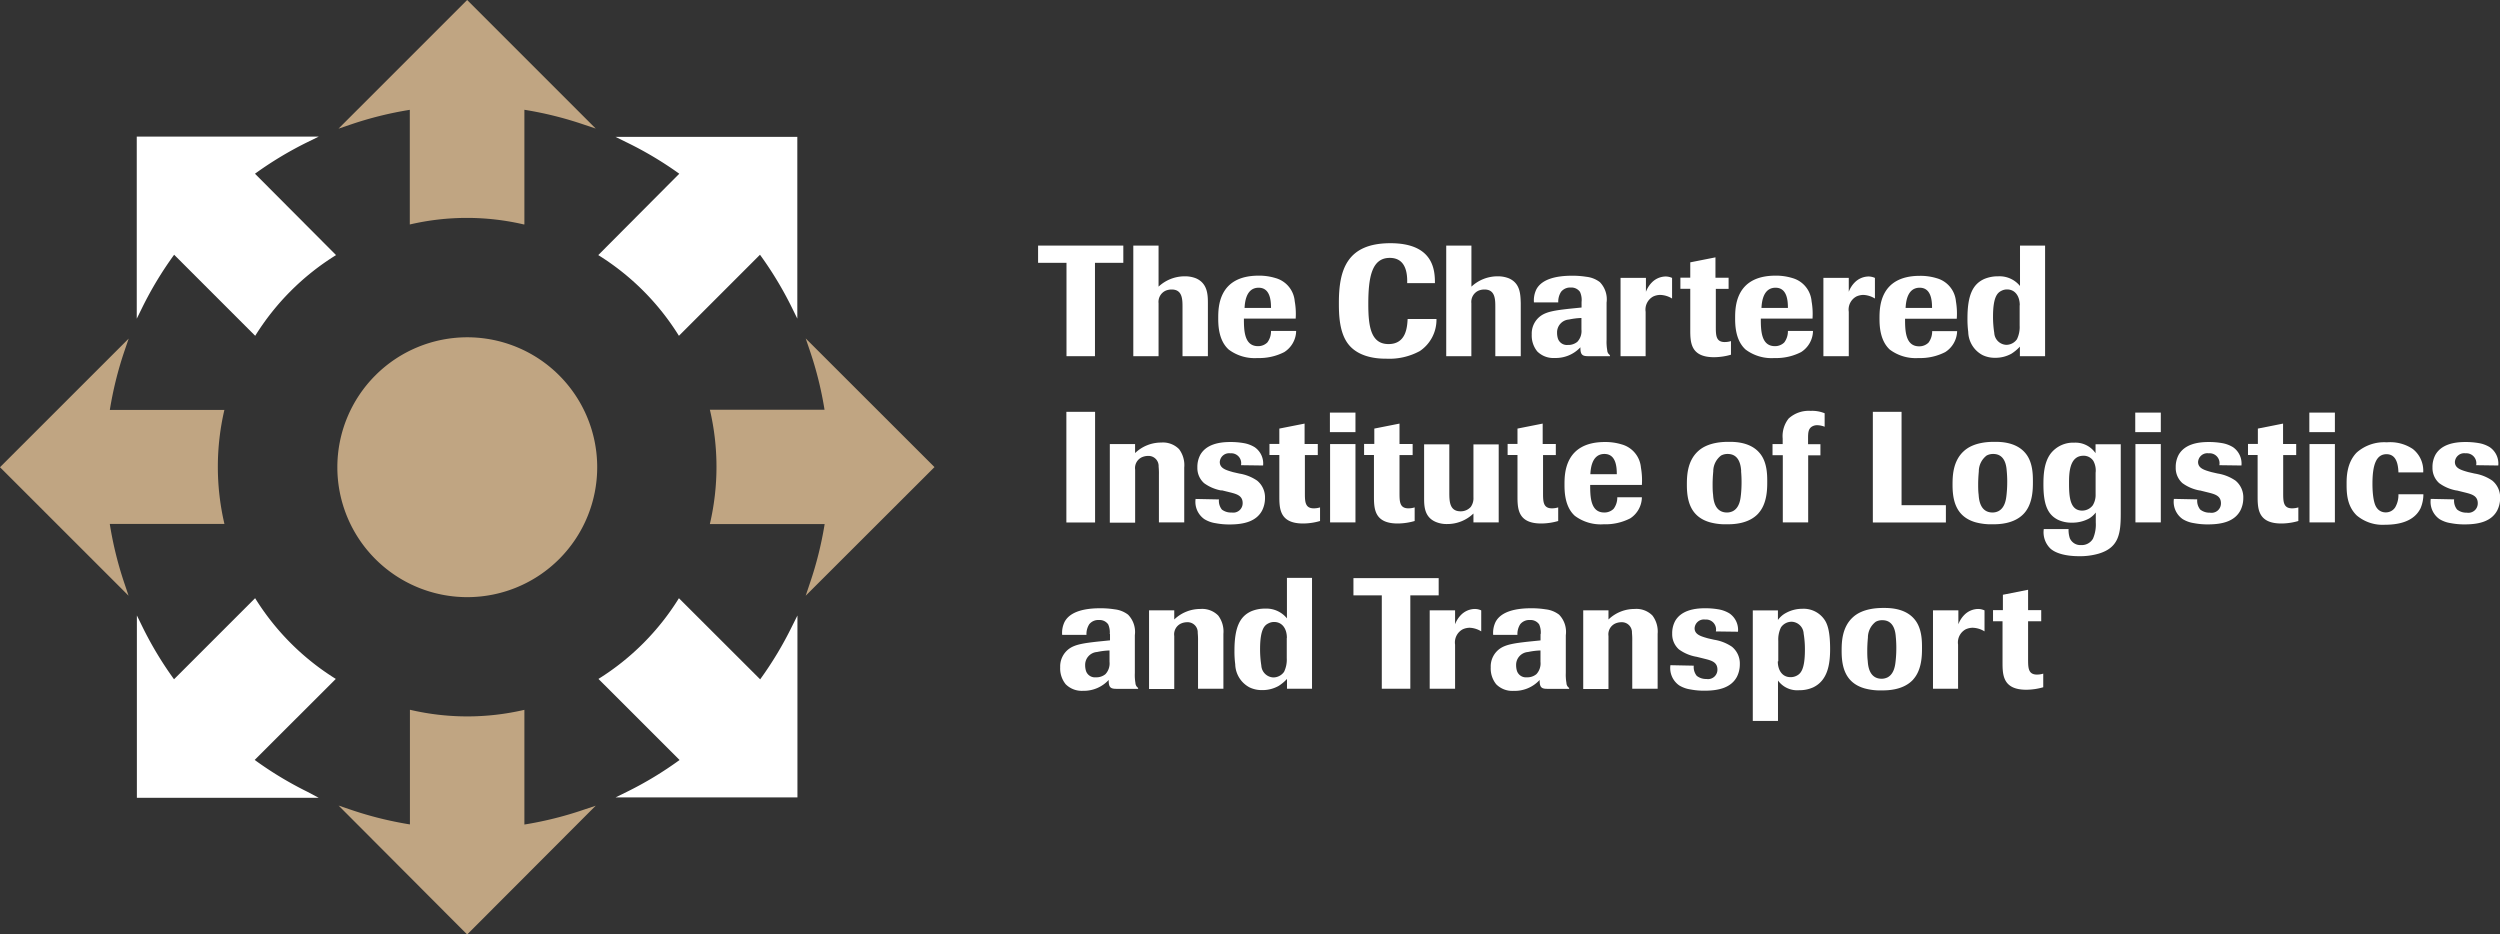 <svg id="Layer_1" data-name="Layer 1" xmlns="http://www.w3.org/2000/svg" viewBox="0 0 420.63 157.2"><rect x="0" y="0" width="420.63" height="157.2" fill="#333333" stroke="none"/><defs><style>.cls-1{fill:#fff}</style></defs><path class="cls-1" d="M184.23 59.93h-4.79V44.22h-4.78v-2.9H189v2.9h-4.77v15.71z"></path><path class="cls-1" d="M241 97.7h-4.27v-8.22c0-1.32 0-3-1.82-3a2.57 2.57 0 0 0-1 .19 2.07 2.07 0 0 0-1.21 2.11v8.92h-4.25V79.09h4.25V86a6.43 6.43 0 0 1 4.38-1.74 5 5 0 0 1 1.92.34c1.92.84 2 2.71 2 4.14v9Zm10.62-8.12c0-1.21-.13-3.4-2.08-3.4-2.19 0-2.32 2.63-2.37 3.4h4.46Zm4.23 3.9a4.31 4.31 0 0 1-2 3.53 9.2 9.2 0 0 1-4.49 1 7.27 7.27 0 0 1-4.85-1.42c-1.77-1.58-1.77-4.27-1.77-5.3 0-1.77 0-7.14 6.8-7.14a9.33 9.33 0 0 1 2.82.4 4.43 4.43 0 0 1 3.25 3.9 12 12 0 0 1 .16 2.92h-8.71c0 2 .05 4.64 2.37 4.64a2.18 2.18 0 0 0 1.58-.63 3.13 3.13 0 0 0 .61-1.93h4.17Zm23.61-2.05a6.36 6.36 0 0 1-2.79 5.4 10.74 10.74 0 0 1-5.67 1.29c-.9 0-4.32 0-6.25-2.29-1.69-2-1.71-5.27-1.71-7.14 0-5.48 1.32-10 8.67-10s7.49 4.67 7.49 6.72h-4.67c.08-2.4-.63-4.25-2.93-4.25-3 0-3.61 3.19-3.61 7.75 0 3.69.39 6.75 3.4 6.75s3.14-2.93 3.22-4.22h4.85Zm14.17 6.27h-4.27v-8.22c0-1.32 0-3-1.82-3a2.56 2.56 0 0 0-1 .19 2.07 2.07 0 0 0-1.21 2.11v8.92h-4.23V79.09h4.24V86a6.43 6.43 0 0 1 4.38-1.74 5 5 0 0 1 1.92.34c1.93.84 1.95 2.71 2 4.14v9Zm10.25-6.43a11.76 11.76 0 0 0-2.13.26 2.17 2.17 0 0 0-2 2.22 3.33 3.33 0 0 0 .11.87 1.59 1.59 0 0 0 1.69 1.19 2.38 2.38 0 0 0 1.61-.53 2.63 2.63 0 0 0 .69-2.08v-1.93Zm0-2.77a3.29 3.29 0 0 0-.27-1.61 1.75 1.75 0 0 0-1.55-.74 1.94 1.94 0 0 0-1.63.71 3.06 3.06 0 0 0-.48 1.79h-4.09a4.22 4.22 0 0 1 .42-2.22c1-1.84 3.66-2.27 6-2.27a15.06 15.06 0 0 1 2.4.18 4.54 4.54 0 0 1 2.27.9 4.16 4.16 0 0 1 1.13 3.45V95a7.86 7.86 0 0 0 .11 1.69 1 1 0 0 0 .45.82v.19h-3.51c-1 0-1.48-.08-1.45-1.5a5.67 5.67 0 0 1-4.34 1.8 3.81 3.81 0 0 1-2.93-1.11 4.22 4.22 0 0 1-.92-2.85 3.66 3.66 0 0 1 1.61-3.19c1-.66 2.37-.87 4.69-1.13l2.08-.21V88.5Zm10.82 9.2h-4.27V84.52h4.27v2.35a4.43 4.43 0 0 1 1-1.58 3.33 3.33 0 0 1 2.29-1 2.65 2.65 0 0 1 1.11.24V88a4 4 0 0 0-2-.61 2.89 2.89 0 0 0-1.16.26 2.5 2.5 0 0 0-1.29 2.58v7.47Zm11.76-11.34v6.3c0 1.5 0 2.66 1.5 2.66a3.58 3.58 0 0 0 1.05-.16v2.29a10.38 10.38 0 0 1-2.85.42c-4 0-4-2.56-4-4.69v-6.82h-1.66v-1.87h1.66v-2.58l4.24-.84v3.43h2.21v1.87h-2.21Zm12.13 3.22c0-1.21-.13-3.4-2.08-3.4-2.19 0-2.32 2.63-2.37 3.4h4.45Zm4.22 3.9a4.31 4.31 0 0 1-2 3.53 9.15 9.15 0 0 1-4.48 1 7.28 7.28 0 0 1-4.85-1.42c-1.77-1.58-1.77-4.27-1.77-5.3 0-1.77 0-7.14 6.8-7.14a9.33 9.33 0 0 1 2.82.4 4.44 4.44 0 0 1 3.24 3.9 12.24 12.24 0 0 1 .16 2.92h-8.7c0 2 .05 4.64 2.37 4.64a2.18 2.18 0 0 0 1.58-.63 3.12 3.12 0 0 0 .61-1.93h4.17Zm6.02 4.22h-4.27V84.52h4.27v2.35a4.39 4.39 0 0 1 1-1.58 3.33 3.33 0 0 1 2.29-1 2.65 2.65 0 0 1 1.11.24V88a4 4 0 0 0-1.95-.61 2.9 2.9 0 0 0-1.16.26 2.5 2.5 0 0 0-1.29 2.58v7.47Zm14.01-8.12c0-1.21-.13-3.4-2.08-3.4-2.19 0-2.32 2.63-2.37 3.4h4.46Zm4.22 3.9a4.31 4.31 0 0 1-2 3.53 9.16 9.16 0 0 1-4.48 1 7.27 7.27 0 0 1-4.85-1.42C354 95 354 92.35 354 91.32c0-1.77 0-7.14 6.8-7.14a9.32 9.32 0 0 1 2.82.4 4.44 4.44 0 0 1 3.24 3.9 12.14 12.14 0 0 1 .14 2.92h-8.7c0 2 .05 4.64 2.37 4.64a2.19 2.19 0 0 0 1.58-.63 3.13 3.13 0 0 0 .61-1.93h4.17Zm10.54-4.35c0-1.53-.79-2.66-2.13-2.66a2 2 0 0 0-.92.21c-.66.32-1.45.92-1.45 4.37a17.51 17.51 0 0 0 .21 2.74 2.12 2.12 0 0 0 2 2 2.19 2.19 0 0 0 1.82-.95 4.73 4.73 0 0 0 .45-2.29v-3.42Zm4.24 8.57h-4.22v-1.61a6.9 6.9 0 0 1-1.42 1.19 5.51 5.51 0 0 1-2.74.69 4.74 4.74 0 0 1-2.11-.45 4.53 4.53 0 0 1-2.42-3.9 16.4 16.4 0 0 1-.13-2.29c0-4 .95-5.77 2.82-6.62a5.91 5.91 0 0 1 2.35-.45 4.44 4.44 0 0 1 3.67 1.63v-6.8h4.22V97.7Z" transform="translate(-37.77 -37.77)"></path><path class="cls-1" d="M184.25 87.91h-4.83V69.29h4.83v18.62z"></path><path class="cls-1" d="M237 125.67h-4.24v-8a11.57 11.57 0 0 0-.05-1.4 1.7 1.7 0 0 0-1.79-1.79 2.61 2.61 0 0 0-1 .21 2 2 0 0 0-1.16 2.11v8.91h-4.26v-13.22h4.25V114a6.32 6.32 0 0 1 4.4-1.77 3.79 3.79 0 0 1 3 1.11 4.46 4.46 0 0 1 .87 3.09v9.25Zm6.28-5.37a7 7 0 0 1-2.92-1.24 3.4 3.4 0 0 1-1.13-2.64 4.31 4.31 0 0 1 .5-2.14c1-1.74 3.14-2.14 5-2.14a12.84 12.84 0 0 1 2.27.18 5.17 5.17 0 0 1 1.87.69 3.34 3.34 0 0 1 1.42 3.08l-3.72-.05a1.67 1.67 0 0 0-1.79-2 1.57 1.57 0 0 0-1.78 1.46c0 1.08 1.06 1.37 2.24 1.71l1.05.24a7.35 7.35 0 0 1 3 1.19 3.63 3.63 0 0 1 1.32 2.92 4.62 4.62 0 0 1-.5 2.13c-.92 1.69-2.79 2.32-5.43 2.32a12 12 0 0 1-2.37-.21 5 5 0 0 1-1.9-.68 3.55 3.55 0 0 1-1.48-3.4l3.93.08a2.35 2.35 0 0 0 .5 1.71 2.5 2.5 0 0 0 1.64.49 1.58 1.58 0 0 0 1.85-1.58c0-1.26-1-1.53-2.16-1.82l-1.37-.34Zm14.04-5.96v6.3c0 1.5 0 2.66 1.5 2.66a3.52 3.52 0 0 0 1.05-.16v2.29a10.39 10.39 0 0 1-2.85.42c-4 0-4-2.56-4-4.69v-6.83h-1.66v-1.87h1.66v-2.58l4.25-.84v3.43h2.22v1.87h-2.22Zm8.51 11.33h-4.27v-13.18h4.27v13.18Zm0-15.19h-4.3v-3.29h4.3v3.29Zm7.41 3.86v6.3c0 1.5 0 2.66 1.5 2.66a3.53 3.53 0 0 0 1.05-.16v2.29a10.4 10.4 0 0 1-2.85.42c-4 0-4-2.56-4-4.69v-6.83h-1.66v-1.87H269v-2.58l4.24-.84v3.43h2.21v1.87h-2.21Zm16.69 11.33h-4.25v-1.5a6.33 6.33 0 0 1-4.43 1.77 4.67 4.67 0 0 1-1.87-.34c-1.93-.79-2-2.61-2-4v-9.07h4.24v8c0 1.53 0 3.27 1.9 3.27a2.26 2.26 0 0 0 1.71-.74 2.5 2.5 0 0 0 .45-1.61v-8.91h4.25v13.18Zm7.46-11.33v6.3c0 1.5 0 2.66 1.5 2.66a3.51 3.51 0 0 0 1.05-.16v2.29a10.39 10.39 0 0 1-2.85.42c-4 0-4-2.56-4-4.69v-6.83h-1.66v-1.87h1.66v-2.58l4.24-.84v3.43h2.21v1.87h-2.21Zm12.41 3.21c0-1.21-.13-3.4-2.08-3.4-2.19 0-2.32 2.63-2.37 3.4h4.46Zm4.22 3.9a4.31 4.31 0 0 1-1.95 3.53 9.15 9.15 0 0 1-4.48 1 7.28 7.28 0 0 1-4.85-1.42C301 123 301 120.32 301 119.29c0-1.77 0-7.15 6.8-7.15a9.34 9.34 0 0 1 2.82.4 4.44 4.44 0 0 1 3.24 3.9 12.22 12.22 0 0 1 .16 2.92h-8.7c0 2 .05 4.64 2.37 4.64a2.18 2.18 0 0 0 1.58-.63 3.13 3.13 0 0 0 .61-1.93H314Zm16.71-4.37c-.05-.82-.24-2.93-2.27-2.93a2.29 2.29 0 0 0-1.11.26 3.34 3.34 0 0 0-1.32 2.67c-.08.87-.11 1.61-.11 2.13s0 1.19.08 1.79c.05.82.24 3 2.35 3a2.25 2.25 0 0 0 1-.24c1.13-.61 1.26-2.08 1.34-2.79a20.53 20.53 0 0 0 .1-2.19q0-.87-.08-1.74m2.93 7.09c-1.66 1.85-4.4 1.85-5.3 1.85a9.91 9.91 0 0 1-2.9-.34c-3.27-.95-3.85-3.67-3.85-6.25 0-1.37 0-4 1.9-5.72 1.66-1.53 4.27-1.56 5.19-1.56s3.56 0 5.14 1.87c1.29 1.5 1.29 3.69 1.29 4.85s0 3.67-1.48 5.3m8.37 1.54h-4.27v-11.31H336v-1.87h1.71v-.92a4.78 4.78 0 0 1 1-3.38 5 5 0 0 1 3.69-1.29 5.56 5.56 0 0 1 2.37.4v2.27a3.67 3.67 0 0 0-1.24-.26 1.69 1.69 0 0 0-.76.16c-.77.37-.79 1.11-.79 2.14v.9h2.08v1.87H342v11.31Z" transform="translate(-37.77 -37.77)"></path><path class="cls-1" d="M327.4 87.91h-12.29V69.29h4.83V85h7.46v2.91z"></path><path class="cls-1" d="M375.41 117.08c-.05-.82-.24-2.93-2.27-2.93a2.29 2.29 0 0 0-1.11.26 3.35 3.35 0 0 0-1.32 2.67c-.08.87-.11 1.61-.11 2.13s0 1.19.08 1.79c.05.82.24 3 2.35 3a2.23 2.23 0 0 0 1-.24c1.13-.61 1.27-2.08 1.35-2.79a20.53 20.53 0 0 0 .11-2.19q0-.87-.08-1.74m2.93 7.09c-1.66 1.85-4.4 1.85-5.3 1.85a9.94 9.94 0 0 1-2.9-.34c-3.27-.95-3.85-3.67-3.85-6.25 0-1.37 0-4 1.9-5.72 1.66-1.53 4.27-1.56 5.19-1.56s3.56 0 5.14 1.87c1.29 1.5 1.29 3.69 1.29 4.85s0 3.67-1.47 5.3m12.03-6.89a3.38 3.38 0 0 0-.39-1.92 1.94 1.94 0 0 0-1.66-.87c-2.43 0-2.43 3.09-2.43 4.64 0 2.29.16 4.59 2.21 4.59a2.23 2.23 0 0 0 1.79-.9 3.33 3.33 0 0 0 .47-1.84v-3.69Zm4.22-4.74v11.73c0 3.35-.34 5.7-3.74 6.7a11.23 11.23 0 0 1-3.27.42c-2.35 0-4-.53-4.83-1.29a3.81 3.81 0 0 1-1.11-3.27h4.17a4.45 4.45 0 0 0 .21 1.53 1.93 1.93 0 0 0 1.9 1.16 2.18 2.18 0 0 0 2-1.08 6 6 0 0 0 .47-2.72V124a4.07 4.07 0 0 1-1.11 1 5.9 5.9 0 0 1-2.9.71 5.35 5.35 0 0 1-2.32-.47c-1.77-.87-2.48-2.58-2.48-5.93 0-1.56.08-3.67 1.19-5.19a4.79 4.79 0 0 1 4-1.87 4.09 4.09 0 0 1 3.58 1.77v-1.5h4.22Zm6.74 13.17h-4.27v-13.18h4.27v13.18Zm0-15.19h-4.3v-3.29h4.3v3.29Zm6.57 9.82a7 7 0 0 1-2.93-1.24 3.41 3.41 0 0 1-1.13-2.64 4.32 4.32 0 0 1 .5-2.14c1-1.74 3.13-2.14 5-2.14a12.85 12.85 0 0 1 2.27.18 5.16 5.16 0 0 1 1.87.69 3.35 3.35 0 0 1 1.42 3.08l-3.72-.05a1.67 1.67 0 0 0-1.79-2 1.57 1.57 0 0 0-1.79 1.45c0 1.08 1.05 1.37 2.24 1.71l1.05.24a7.35 7.35 0 0 1 3 1.19 3.63 3.63 0 0 1 1.32 2.92 4.62 4.62 0 0 1-.5 2.13c-.92 1.69-2.79 2.32-5.43 2.32a12 12 0 0 1-2.37-.21 5 5 0 0 1-1.9-.68 3.54 3.54 0 0 1-1.48-3.4l3.93.08a2.36 2.36 0 0 0 .5 1.71 2.51 2.51 0 0 0 1.64.53 1.58 1.58 0 0 0 1.85-1.58c0-1.26-1-1.53-2.16-1.82l-1.37-.34Zm14.02-5.96v6.3c0 1.5 0 2.66 1.5 2.66a3.51 3.51 0 0 0 1.05-.16v2.29a10.39 10.39 0 0 1-2.85.42c-4 0-4-2.56-4-4.69v-6.83H416v-1.87h1.66v-2.58l4.24-.84v3.43h2.21v1.87h-2.21Zm8.7 11.33h-4.27v-13.18h4.27v13.18Zm0-15.19h-4.3v-3.29h4.3v3.29ZM445.51 121a6.06 6.06 0 0 1-.47 2.27c-1.11 2.29-3.74 2.79-6 2.79a6.76 6.76 0 0 1-4.74-1.56c-1.69-1.64-1.71-3.85-1.71-5.32 0-1.06 0-3.54 1.71-5.28a7 7 0 0 1 5.06-1.71 6.85 6.85 0 0 1 4.38 1.13 4.65 4.65 0 0 1 1.74 3.93h-4.17c-.05-1.66-.5-3.06-2-3.06-1.76 0-2.37 1.82-2.37 5 0 .79.05 3.11.71 4a1.79 1.79 0 0 0 1.53.79 1.86 1.86 0 0 0 1.58-.84 4.13 4.13 0 0 0 .55-2.21h4.19Zm5.59-.7a7 7 0 0 1-2.93-1.24 3.4 3.4 0 0 1-1.13-2.64 4.32 4.32 0 0 1 .5-2.14c1-1.74 3.14-2.14 5-2.14a12.87 12.87 0 0 1 2.27.18 5.16 5.16 0 0 1 1.87.69 3.35 3.35 0 0 1 1.43 3.08l-3.72-.05a1.68 1.68 0 0 0-1.79-2 1.57 1.57 0 0 0-1.79 1.45c0 1.08 1.05 1.37 2.24 1.71l1.05.24a7.36 7.36 0 0 1 3 1.19 3.63 3.63 0 0 1 1.32 2.92 4.62 4.62 0 0 1-.5 2.13c-.92 1.69-2.79 2.32-5.43 2.32a12 12 0 0 1-2.37-.21 5 5 0 0 1-1.9-.68 3.55 3.55 0 0 1-1.47-3.4l3.93.08a2.36 2.36 0 0 0 .5 1.71 2.5 2.5 0 0 0 1.64.53 1.58 1.58 0 0 0 1.84-1.58c0-1.26-1-1.53-2.16-1.82l-1.37-.34Zm-226.61 26.91a11.74 11.74 0 0 0-2.14.26 2.17 2.17 0 0 0-2 2.21 3.2 3.2 0 0 0 .11.87 1.58 1.58 0 0 0 1.69 1.18 2.38 2.38 0 0 0 1.61-.53 2.64 2.64 0 0 0 .69-2.08v-1.92Zm0-2.77a3.33 3.33 0 0 0-.26-1.61 1.75 1.75 0 0 0-1.55-.74 1.94 1.94 0 0 0-1.64.71 3.08 3.08 0 0 0-.47 1.79h-4.09a4.21 4.21 0 0 1 .42-2.21c1-1.85 3.66-2.27 6-2.27a15.16 15.16 0 0 1 2.4.18 4.54 4.54 0 0 1 2.27.9 4.15 4.15 0 0 1 1.14 3.45V151a8 8 0 0 0 .1 1.69 1.05 1.05 0 0 0 .45.82v.16h-3.5c-1 0-1.48-.08-1.45-1.5A5.68 5.68 0 0 1 220 154a3.81 3.81 0 0 1-2.93-1.11 4.21 4.21 0 0 1-.92-2.85 3.67 3.67 0 0 1 1.61-3.19c1-.66 2.37-.87 4.69-1.13l2.08-.21v-1.05Zm19.1 9.21h-4.25v-8a11.55 11.55 0 0 0-.05-1.4 1.7 1.7 0 0 0-1.79-1.79 2.58 2.58 0 0 0-1 .21 2 2 0 0 0-1.16 2.11v8.91h-4.24v-13.23h4.24V142a6.31 6.31 0 0 1 4.4-1.77 3.79 3.79 0 0 1 3 1.11 4.47 4.47 0 0 1 .87 3.08v9.25Zm10.7-8.57c0-1.53-.79-2.66-2.14-2.66a2 2 0 0 0-.92.21c-.66.31-1.45.92-1.45 4.38a17.73 17.73 0 0 0 .21 2.74 2.12 2.12 0 0 0 2 2 2.21 2.21 0 0 0 1.83-.95 4.72 4.72 0 0 0 .45-2.29v-3.37Zm4.24 8.57h-4.22V152a6.85 6.85 0 0 1-1.43 1.19 5.53 5.53 0 0 1-2.75.69 4.73 4.73 0 0 1-2.11-.45 4.52 4.52 0 0 1-2.42-3.9 16.53 16.53 0 0 1-.13-2.29c0-4 .95-5.77 2.82-6.62a5.91 5.91 0 0 1 2.34-.45 4.45 4.45 0 0 1 3.67 1.64V135h4.22v18.61Z" transform="translate(-37.77 -37.77)"></path><path class="cls-1" d="M237.29 115.88h-4.8v-15.71h-4.77v-2.9h14.34v2.9h-4.77v15.71z"></path><path class="cls-1" d="M282.59 153.65h-4.27v-13.19h4.27v2.35a4.43 4.43 0 0 1 1-1.58 3.33 3.33 0 0 1 2.29-1 2.63 2.63 0 0 1 1.11.24V144a4 4 0 0 0-1.95-.61 2.91 2.91 0 0 0-1.16.26 2.5 2.5 0 0 0-1.29 2.58v7.44Zm14.41-6.44a11.74 11.74 0 0 0-2.14.26 2.17 2.17 0 0 0-2 2.21 3.32 3.32 0 0 0 .11.87 1.59 1.59 0 0 0 1.69 1.18 2.38 2.38 0 0 0 1.61-.53 2.64 2.64 0 0 0 .69-2.08v-1.92Zm0-2.77a3.34 3.34 0 0 0-.26-1.61 1.75 1.75 0 0 0-1.56-.74 1.94 1.94 0 0 0-1.63.71 3.06 3.06 0 0 0-.47 1.79H289a4.21 4.21 0 0 1 .42-2.21c1-1.85 3.66-2.27 6-2.27a15.18 15.18 0 0 1 2.4.18 4.55 4.55 0 0 1 2.27.9 4.15 4.15 0 0 1 1.13 3.45V151a7.86 7.86 0 0 0 .11 1.69 1 1 0 0 0 .45.82v.16h-3.51c-1 0-1.48-.08-1.45-1.5a5.69 5.69 0 0 1-4.38 1.84 3.81 3.81 0 0 1-2.93-1.11 4.21 4.21 0 0 1-.92-2.85 3.66 3.66 0 0 1 1.61-3.19c1-.66 2.37-.87 4.69-1.13l2.08-.21v-1.05Zm19.65 9.21h-4.25v-8a11.64 11.64 0 0 0-.05-1.4 1.7 1.7 0 0 0-1.79-1.79 2.6 2.6 0 0 0-1 .21 2 2 0 0 0-1.16 2.11v8.91h-4.25v-13.23h4.25V142a6.3 6.3 0 0 1 4.4-1.77 3.78 3.78 0 0 1 3 1.11 4.45 4.45 0 0 1 .87 3.08v9.25Zm6.53-5.38a7 7 0 0 1-2.93-1.24 3.41 3.41 0 0 1-1.13-2.64 4.32 4.32 0 0 1 .5-2.14c1-1.74 3.14-2.14 5-2.14a13.16 13.16 0 0 1 2.27.18 5.22 5.22 0 0 1 1.87.69 3.35 3.35 0 0 1 1.43 3.08l-3.72-.05a1.68 1.68 0 0 0-1.79-2 1.57 1.57 0 0 0-1.79 1.45c0 1.08 1.05 1.37 2.24 1.71l1.05.24a7.34 7.34 0 0 1 3 1.18 3.64 3.64 0 0 1 1.32 2.93 4.64 4.64 0 0 1-.5 2.14c-.92 1.69-2.79 2.32-5.43 2.32a11.94 11.94 0 0 1-2.37-.21 5 5 0 0 1-1.9-.68 3.55 3.55 0 0 1-1.48-3.4l3.93.08a2.35 2.35 0 0 0 .5 1.71 2.5 2.5 0 0 0 1.63.53 1.58 1.58 0 0 0 1.85-1.58c0-1.26-1-1.53-2.16-1.82l-1.37-.34Zm13.71.79c0 1.48.76 2.64 2.11 2.64a2.13 2.13 0 0 0 1-.21c.71-.34 1.45-1 1.45-4.4a16 16 0 0 0-.21-2.71 2.1 2.1 0 0 0-2-2 2.16 2.16 0 0 0-1.82.95 4.68 4.68 0 0 0-.45 2.27v3.43Zm-4.22-8.59h4.24v1.61a3.94 3.94 0 0 1 1.37-1.19 5.67 5.67 0 0 1 2.72-.69 4.25 4.25 0 0 1 3.85 2c.5.82.84 2.16.84 4.77s-.42 5.3-2.87 6.46a5.6 5.6 0 0 1-2.34.47 4 4 0 0 1-3.56-1.63v6.8h-4.24v-18.61Zm24.08 4.58c-.05-.82-.24-2.93-2.27-2.93a2.27 2.27 0 0 0-1.11.26 3.35 3.35 0 0 0-1.32 2.66c-.08.87-.11 1.61-.11 2.14s0 1.18.08 1.79c.05.82.24 3 2.35 3a2.24 2.24 0 0 0 1-.24c1.13-.61 1.27-2.08 1.35-2.8a20.54 20.54 0 0 0 .11-2.19q0-.87-.08-1.74m2.93 7.09c-1.66 1.84-4.4 1.84-5.3 1.84a9.91 9.91 0 0 1-2.9-.34c-3.27-.95-3.85-3.66-3.85-6.25 0-1.37 0-4 1.9-5.72 1.66-1.53 4.27-1.56 5.19-1.56s3.56 0 5.14 1.87c1.29 1.5 1.29 3.69 1.29 4.85s0 3.67-1.47 5.3m7.63 1.57H363v-13.19h4.27v2.35a4.43 4.43 0 0 1 1-1.58 3.33 3.33 0 0 1 2.29-1 2.64 2.64 0 0 1 1.11.24V144a4 4 0 0 0-2-.61 2.89 2.89 0 0 0-1.16.26 2.5 2.5 0 0 0-1.29 2.58v7.44ZM379 142.31v6.3c0 1.5 0 2.66 1.5 2.66a3.58 3.58 0 0 0 1.05-.16v2.29a10.47 10.47 0 0 1-2.85.42c-4 0-4-2.56-4-4.69v-6.83h-1.6v-1.87h1.66v-2.59L379 137v3.43h2.21v1.87H379Z" transform="translate(-37.77 -37.77)"></path><path d="m152 94.27 13.64-13.64a60.84 60.84 0 0 1 5.36 8.88l.92 1.87V60.8h-30.59l1.87.92a60.56 60.56 0 0 1 8.86 5.28l-13.63 13.69A42.16 42.16 0 0 1 152 94.27m-71.31 44.15-13.64 13.64a60.41 60.41 0 0 1-5.33-8.86l-.92-1.88V172h30.59l-1.88-1a60.66 60.66 0 0 1-8.89-5.37L94.27 152a42.14 42.14 0 0 1-13.58-13.59M138.46 152l13.65 13.64a60.41 60.41 0 0 1-8.89 5.37l-1.87.92h30.59v-30.6l-.94 1.88a60.56 60.56 0 0 1-5.33 8.86L152 138.42A42.15 42.15 0 0 1 138.46 152M94.31 80.69 80.67 67a60.71 60.71 0 0 1 8.86-5.33l1.88-.92H60.78v30.64l.92-1.87a60.79 60.79 0 0 1 5.37-8.89l13.64 13.64a42.15 42.15 0 0 1 13.6-13.58" transform="translate(-37.77 -37.77)" style="fill:#fff"></path><path d="M126 75.52V56.24a60.81 60.81 0 0 1 10 2.49l2 .67-21.63-21.63-21.65 21.65 2-.68a60.41 60.41 0 0 1 10-2.49v19.29a42.22 42.22 0 0 1 19.21 0m-19.19 81.65v19.29a60.68 60.68 0 0 1-10-2.49l-2-.68L116.37 195 138 173.33l-2 .67a60.51 60.51 0 0 1-10 2.5v-19.3a42.22 42.22 0 0 1-19.21 0m-31.25-50.46H56.25a60.65 60.65 0 0 1 2.49-10l.68-2-21.65 21.64L59.4 138l-.67-2a60.73 60.73 0 0 1-2.49-10.08h19.29a42.23 42.23 0 0 1 0-19.21m81.69 19.23h19.3A60.88 60.88 0 0 1 174 136l-.67 2L195 116.36l-21.67-21.65.68 2a60.65 60.65 0 0 1 2.49 10h-19.29a42.14 42.14 0 0 1 0 19.21m-18.96-9.54a21.86 21.86 0 1 1-21.86-21.86 21.86 21.86 0 0 1 21.86 21.86Z" transform="translate(-37.77 -37.77)" style="fill:#c0a582"></path></svg>